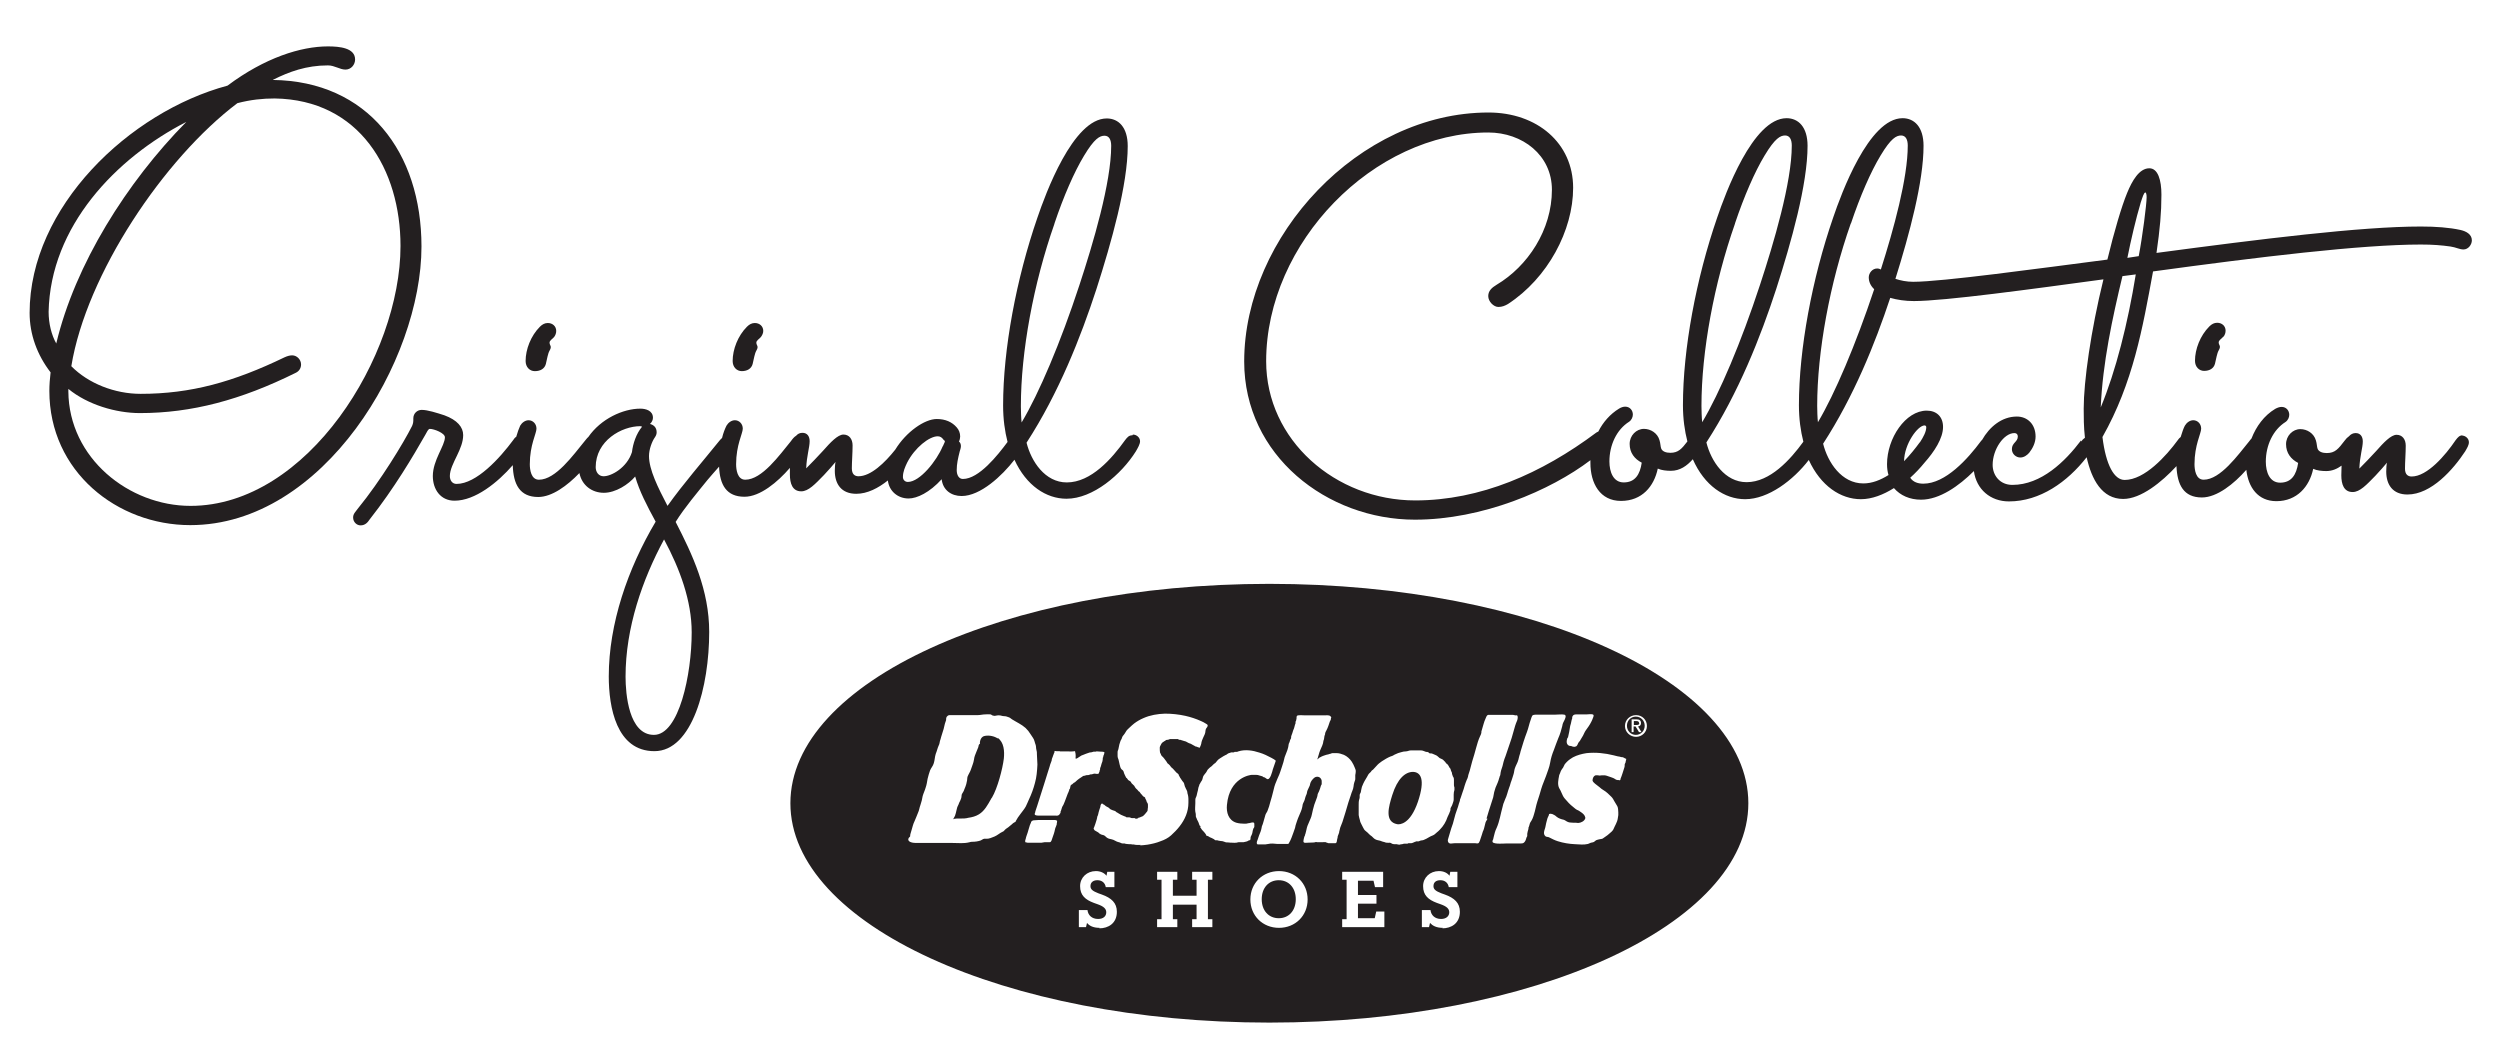 <?xml version="1.0" encoding="UTF-8"?>
<svg id="R2" xmlns="http://www.w3.org/2000/svg" viewBox="0 0 101.31 42.27">
  <defs>
    <style>
      .cls-1 {
        fill: #231f20;
      }
    </style>
  </defs>
  <g>
    <path class="cls-1" d="M21.68,15.04c.22,0,.39-.1,.44-.29,.05-.2,.08-.42,.15-.54,.03-.05,.05-.1,.05-.15s-.05-.1-.05-.17c0-.1,.12-.15,.19-.24,.05-.07,.08-.15,.08-.24,0-.19-.15-.32-.34-.32-.12,0-.22,.05-.32,.15-.37,.37-.58,.92-.58,1.39,0,.25,.17,.41,.37,.41Z"/>
    <path class="cls-1" d="M30.06,15.04c.22,0,.39-.1,.44-.29,.05-.2,.08-.42,.15-.54,.03-.05,.05-.1,.05-.15s-.05-.1-.05-.17c0-.1,.12-.15,.19-.24,.05-.07,.09-.15,.09-.24,0-.19-.15-.32-.34-.32-.12,0-.22,.05-.32,.15-.37,.37-.58,.92-.58,1.39,0,.25,.17,.41,.37,.41Z"/>
    <path class="cls-1" d="M90.11,13.64c.05-.07,.08-.15,.08-.24,0-.19-.15-.32-.34-.32-.12,0-.22,.05-.32,.15-.37,.37-.58,.92-.58,1.39,0,.25,.17,.41,.37,.41,.22,0,.39-.1,.44-.29,.05-.2,.08-.42,.15-.54,.03-.05,.05-.1,.05-.15s-.05-.1-.05-.17c0-.1,.12-.15,.19-.24Z"/>
    <path class="cls-1" d="M45.89,17.64c-.14,0-.2,.07-.3,.2-.53,.74-1.37,1.71-2.36,1.71-.88,0-1.44-.85-1.63-1.61,1.31-2.02,2.2-4.29,2.83-6.22,.61-1.9,1.27-4.24,1.27-5.8,0-.76-.37-1.12-.85-1.12-1.37,0-2.49,3.08-2.81,4.02-.86,2.49-1.39,5.34-1.39,7.61,0,.56,.07,1.05,.18,1.48-.4,.54-1.16,1.5-1.81,1.5-.15,0-.25-.14-.25-.36,0-.25,.05-.47,.12-.75,.02-.07,.05-.15,.05-.22s-.02-.14-.08-.19c.03-.05,.05-.14,.05-.2,0-.14-.05-.27-.14-.37-.19-.22-.46-.34-.81-.34-.49,0-1.24,.52-1.68,1.24-.42,.53-.99,1.08-1.49,1.08-.15,0-.27-.08-.27-.32,0-.25,.03-.63,.03-.93,0-.26-.14-.44-.37-.44s-.53,.32-.83,.66c-.22,.24-.46,.49-.68,.71,.02-.51,.14-.85,.14-1.1,0-.2-.1-.34-.29-.34-.11,0-.19,.04-.26,.12-.07,.04-.14,.12-.21,.22-.46,.56-1.17,1.56-1.85,1.56-.32,0-.37-.41-.37-.63,0-.78,.27-1.24,.27-1.44s-.15-.34-.32-.34c-.14,0-.27,.1-.34,.22-.06,.12-.13,.29-.18,.5-.03,.03-.06,.05-.09,.09-.71,.88-1.47,1.75-2.12,2.66-.39-.75-.75-1.47-.75-2.02,0-.27,.12-.59,.24-.76,.05-.07,.07-.14,.07-.2,0-.2-.12-.3-.27-.34,.08-.07,.12-.17,.12-.25,0-.29-.29-.37-.51-.37-.7,0-1.6,.41-2.11,1.15-.05,.04-.09,.1-.15,.17-.46,.56-1.17,1.56-1.85,1.56-.32,0-.37-.41-.37-.63,0-.78,.27-1.24,.27-1.44s-.15-.34-.32-.34c-.14,0-.27,.1-.34,.22-.05,.11-.11,.27-.16,.45-.05,.03-.09,.08-.12,.13-.54,.73-1.49,1.78-2.3,1.78-.17,0-.27-.14-.27-.32,0-.25,.15-.54,.29-.83,.14-.29,.25-.56,.25-.83,0-.32-.24-.61-.76-.8-.31-.1-.68-.22-.92-.22-.19,0-.34,.15-.34,.34,0,.14,0,.19-.05,.31-.34,.68-1.29,2.24-2.19,3.34-.1,.14-.2,.22-.2,.37,0,.19,.15,.32,.3,.32,.19,0,.29-.12,.37-.24,1-1.27,1.76-2.56,2.25-3.42,.07-.12,.12-.25,.19-.25,.17,0,.61,.17,.61,.34,0,.34-.49,.93-.49,1.57,0,.54,.31,1,.88,1,.84,0,1.75-.74,2.36-1.44,.02,.77,.28,1.29,1.03,1.29,.56,0,1.18-.46,1.67-.97,.1,.5,.51,.8,.99,.8s1-.34,1.27-.66c.17,.59,.47,1.17,.83,1.83-1.13,1.9-1.9,4.14-1.9,6.27,0,1.25,.31,3.03,1.85,3.03s2.22-2.63,2.22-4.83c0-1.7-.68-3.14-1.36-4.46,.36-.58,.88-1.19,1.29-1.7,.13-.15,.29-.34,.47-.54,.03,.74,.3,1.22,1.03,1.22,.63,0,1.34-.59,1.84-1.17,0,.09,0,.18,0,.27,0,.36,.1,.68,.46,.68,.29,0,.56-.29,.92-.66,.2-.22,.36-.39,.47-.53-.02,.07-.03,.25-.03,.36,0,.54,.27,.93,.87,.93,.45,0,.89-.23,1.28-.54,.05,.43,.4,.73,.84,.73,.34,0,.85-.24,1.34-.78,.05,.44,.39,.68,.81,.68,.76,0,1.64-.82,2.14-1.47,.48,1.05,1.29,1.58,2.11,1.58,1.07,0,2.22-.98,2.81-1.92,.08-.14,.17-.29,.17-.41,0-.15-.14-.27-.29-.27Zm-20.28,.68c-.2,.63-.83,.98-1.15,.98-.2,0-.32-.17-.32-.37,0-1.07,1.05-1.66,1.81-1.66,.03,0,.05,.02,.07,.02-.24,.29-.37,.69-.41,1.03Zm2.42,7.31c0,1.69-.51,4.15-1.53,4.15s-1.15-1.66-1.15-2.36c0-1.98,.68-3.93,1.56-5.56,.64,1.19,1.12,2.49,1.12,3.76Zm10.17-7.54c-.24,.58-.92,1.44-1.41,1.44-.12,0-.2-.09-.2-.2,0-.22,.09-.41,.17-.58,.31-.61,.9-1.07,1.24-1.07,.1,0,.17,.05,.22,.12,.03,.05,.07,.05,.07,.08,0,.05-.03,.07-.08,.2Zm4.53-9.03c.37-1.1,.8-2.09,1.2-2.75,.42-.7,.64-.81,.83-.81s.27,.17,.27,.41c0,1.49-.73,3.95-1.29,5.65-.76,2.32-1.64,4.39-2.34,5.56-.02-.15-.03-.51-.03-.66,0-2.2,.51-4.97,1.36-7.39Z"/>
    <path class="cls-1" d="M99.81,17.64c-.14,0-.2,.07-.3,.2-.41,.61-1.15,1.47-1.78,1.47-.15,0-.27-.08-.27-.32,0-.25,.03-.63,.03-.93,0-.26-.14-.44-.37-.44s-.53,.32-.83,.66c-.22,.24-.46,.49-.68,.71,.02-.51,.14-.85,.14-1.1,0-.2-.1-.34-.29-.34-.11,0-.2,.05-.27,.13-.06,.04-.12,.1-.17,.17-.26,.34-.39,.51-.73,.51-.17,0-.32-.05-.37-.17-.03-.07-.03-.22-.07-.34-.08-.29-.36-.46-.63-.46-.31,0-.58,.27-.58,.61,0,.36,.2,.61,.49,.76-.07,.48-.27,.8-.73,.8-.42,0-.58-.42-.58-.85,0-.66,.29-1.29,.8-1.61,.1-.07,.15-.19,.15-.29,0-.17-.12-.32-.31-.32-.08,0-.17,.03-.26,.08-.45,.27-.77,.71-.96,1.2-.03,.03-.06,.07-.09,.11-.46,.56-1.17,1.56-1.85,1.56-.32,0-.37-.41-.37-.63,0-.78,.27-1.24,.27-1.44s-.15-.34-.32-.34c-.14,0-.27,.1-.34,.22-.06,.11-.11,.27-.17,.46-.05,.04-.09,.08-.12,.13-.46,.63-1.34,1.61-2.15,1.61-.42,0-.76-.59-.9-1.74,1.24-2.19,1.63-4.42,2.05-6.71,4.24-.58,8.44-1.09,10.85-1.09,.49,0,.85,.03,1.2,.08,.22,.03,.37,.12,.53,.12,.2,0,.34-.2,.34-.37,0-.25-.24-.37-.46-.42-.46-.1-1-.14-1.61-.14-2.44,0-6.51,.51-10.71,1.07,.14-.97,.2-1.63,.2-2.36,0-.59-.14-1.07-.49-1.07-.41,0-.7,.51-.9,1-.22,.53-.53,1.58-.8,2.7-2.78,.36-6.7,.9-7.87,.9-.26,0-.51-.05-.72-.12,.57-1.82,1.14-3.94,1.14-5.39,0-.76-.37-1.12-.85-1.12-1.37,0-2.49,3.08-2.81,4.02-.86,2.49-1.39,5.34-1.39,7.61,0,.56,.07,1.05,.18,1.48-.53,.73-1.35,1.64-2.3,1.64-.88,0-1.44-.85-1.63-1.61,1.31-2.02,2.2-4.29,2.83-6.22,.61-1.9,1.27-4.24,1.27-5.8,0-.76-.37-1.12-.85-1.12-1.37,0-2.49,3.08-2.81,4.02-.86,2.49-1.39,5.34-1.39,7.61,0,.55,.07,1.04,.18,1.47-.23,.3-.37,.46-.69,.46-.17,0-.32-.05-.37-.17-.03-.07-.03-.22-.07-.34-.08-.29-.36-.46-.63-.46-.31,0-.58,.27-.58,.61,0,.36,.2,.61,.49,.76-.07,.48-.27,.8-.73,.8-.42,0-.58-.42-.58-.85,0-.66,.29-1.29,.8-1.61,.1-.07,.15-.19,.15-.29,0-.17-.12-.32-.31-.32-.08,0-.17,.03-.25,.08-.36,.22-.65,.55-.84,.93-.03,.01-.06,.03-.08,.04-2.22,1.66-4.7,2.75-7.34,2.75-3.22,0-6.04-2.44-6.04-5.64,0-4.81,4.36-9.27,9-9.27,1.39,0,2.58,.92,2.58,2.32,0,1.63-.98,3.1-2.24,3.85-.2,.12-.34,.25-.34,.46,0,.22,.22,.44,.41,.44,.15,0,.27-.05,.39-.12,1.61-1.05,2.64-2.98,2.64-4.71,0-1.81-1.46-3.05-3.43-3.05-5.25,0-9.9,5.03-9.9,10.09,0,3.81,3.36,6.41,6.92,6.41,2.73,0,5.49-1.18,7.11-2.41,0,.04,0,.07,0,.11,0,.83,.39,1.54,1.24,1.54s1.34-.59,1.49-1.31c.15,.07,.36,.09,.53,.09,.37,0,.65-.2,.89-.47,.47,1.07,1.29,1.62,2.12,1.62,.94,0,1.95-.77,2.58-1.59,.48,1.05,1.29,1.59,2.11,1.59,.45,0,.91-.18,1.34-.45,.26,.3,.64,.47,1.1,.47,.75,0,1.54-.56,2.14-1.16,.1,.74,.67,1.23,1.42,1.23,1.26,0,2.37-.79,3.15-1.79,.2,.9,.62,1.69,1.48,1.69,.72,0,1.56-.68,2.16-1.33,.03,.76,.29,1.27,1.03,1.27,.61,0,1.3-.55,1.8-1.12,.08,.71,.47,1.27,1.22,1.27,.83,0,1.34-.59,1.49-1.31,.15,.07,.36,.09,.53,.09,.24,0,.44-.09,.62-.22,0,.13-.01,.26-.01,.39,0,.36,.1,.68,.46,.68,.29,0,.56-.29,.92-.66,.2-.22,.36-.39,.47-.53-.02,.07-.03,.25-.03,.36,0,.54,.27,.93,.86,.93,.97,0,1.86-1.02,2.34-1.75,.08-.14,.15-.25,.15-.37,0-.15-.14-.27-.29-.27Zm-29.5-8.59c.37-1.1,.8-2.09,1.2-2.75,.42-.7,.64-.81,.83-.81s.27,.17,.27,.41c0,1.49-.73,3.95-1.29,5.65-.76,2.32-1.64,4.39-2.34,5.56-.02-.15-.03-.51-.03-.66,0-2.2,.51-4.97,1.36-7.39Zm16.43-.81c.09-.27,.14-.44,.2-.44,.03,0,.05,.09,.05,.19,0,.29-.17,1.61-.32,2.39l-.46,.07c.14-.71,.36-1.64,.53-2.2Zm-11.73,.81c.37-1.1,.8-2.09,1.2-2.75,.42-.7,.64-.81,.83-.81s.27,.17,.27,.41c0,1.32-.57,3.39-1.09,5.02-.04-.02-.09-.04-.15-.04-.2,0-.34,.19-.34,.36s.07,.34,.22,.48c0,0,0,0,0,0-.75,2.25-1.6,4.25-2.28,5.39-.02-.15-.03-.51-.03-.66,0-2.2,.51-4.97,1.36-7.39Zm2.79,8.87c-.18,.25-.4,.52-.64,.77,.01-.71,.56-1.45,.83-1.45,.03,0,.07,.02,.07,.07,0,.18-.11,.39-.26,.62Zm6.53-.07c-.64,.85-1.61,1.8-2.78,1.8-.51,0-.8-.39-.8-.81,0-.64,.46-1.29,.88-1.29,.09,0,.14,.05,.14,.14,0,.22-.24,.25-.24,.51,0,.2,.17,.34,.34,.34,.15,0,.27-.09,.36-.19,.15-.19,.26-.42,.26-.66,0-.49-.32-.81-.76-.81-.61,0-1.11,.42-1.41,.95-.01,.01-.03,.02-.04,.04-.54,.73-1.44,1.73-2.34,1.73-.21,0-.41-.06-.53-.24,.21-.19,.4-.39,.57-.6,.41-.46,.76-1,.76-1.46,0-.41-.26-.66-.66-.66-.86,0-1.61,1.12-1.61,2.17,0,.16,.02,.31,.06,.44-.32,.2-.66,.34-1.02,.34-.88,0-1.44-.85-1.63-1.61,1.24-1.91,2.1-4.04,2.72-5.91,.28,.08,.6,.13,.96,.13,1.24,0,4.81-.49,7.68-.88-.51,2.07-.8,4.14-.8,5.24,0,.32,0,.74,.05,1.18-.06,.04-.11,.09-.15,.15Zm.8-1.34c.08-1.81,.47-3.61,.88-5.32l.54-.07c-.32,1.98-.81,3.92-1.42,5.39Z"/>
    <path class="cls-1" d="M11.07,3.23c.64-.32,1.34-.58,2.22-.58,.27,0,.48,.17,.71,.17s.39-.2,.39-.41c0-.47-.63-.53-1.1-.53-1.1,0-2.56,.46-4.07,1.59C5.24,4.54,1.2,8.39,1.2,12.68c0,.88,.31,1.71,.85,2.41-.03,.25-.05,.51-.05,.75,0,3.27,2.75,5.44,5.71,5.44,5.41,0,9.37-6.68,9.37-11.29,0-3.83-2.19-6.7-6.02-6.75ZM1.97,12.64c.07-3.47,2.73-6.24,5.58-7.7-2.41,2.44-4.51,5.78-5.27,8.98-.19-.34-.31-.8-.31-1.29Zm5.75,7.86c-2.49,0-4.93-1.93-4.95-4.64v-.1c.78,.64,1.93,.98,2.9,.98,2.09,0,4.09-.53,6.31-1.63,.15-.07,.22-.2,.22-.34,0-.2-.17-.37-.36-.37-.1,0-.2,.03-.31,.08-2.07,1-3.8,1.48-5.83,1.48-1.05,0-2.12-.42-2.81-1.12,.61-3.73,3.75-8.41,6.73-10.66,.54-.14,1.02-.19,1.51-.19,3.44,.05,5.1,2.88,5.1,5.98,0,4.44-3.76,10.53-8.51,10.53Z"/>
  </g>
  <g>
    <path class="cls-1" d="M66.42,29.3c0-.05-.03-.08-.11-.08h-.1v.16h.09c.09,0,.13-.01,.13-.08Z"/>
    <path class="cls-1" d="M57.26,31.28c-.31,0-.63,.27-.84,.94-.15,.48-.32,1.08,.2,1.18,.11,.02,.53,0,.84-.91,.31-.92,.11-1.2-.2-1.21Z"/>
    <path class="cls-1" d="M40.44,29.93c-.15-.1-.35-.14-.52-.11-.16,.02-.22,.19-.21,.33-.06,0-.05,.1-.07,.14-.02,.06-.05,.11-.07,.17-.04,.1-.09,.21-.1,.32-.02,.14-.08,.26-.12,.39-.03,.1-.1,.2-.14,.3-.02,.06-.01,.14-.03,.2-.01,.07-.03,.13-.05,.19-.02,.05-.04,.1-.06,.15-.02,.07-.06,.11-.09,.17-.02,.05-.01,.12-.03,.17-.02,.07-.05,.12-.08,.18-.01,.05-.04,.09-.06,.14-.03,.06-.03,.11-.05,.17-.02,.07-.03,.15-.06,.22-.02,.05-.06,.1-.08,.15,.02-.05,.26-.04,.31-.04,.1,0,.21,0,.31-.03,.15-.02,.3-.06,.43-.14,.23-.14,.36-.39,.49-.62,.01-.02,.02-.04,.04-.06,.22-.37,.43-1.16,.48-1.58,.03-.29,.01-.66-.25-.84Z"/>
    <path class="cls-1" d="M51.44,23.66c-10.72,0-19.41,3.98-19.41,8.89s8.69,8.89,19.41,8.89,19.41-3.98,19.41-8.89-8.69-8.89-19.41-8.89Zm12.1,6.23c.02-.08,.03-.15,.05-.23,.02-.08,.02-.16,.04-.24,.02-.07,.04-.13,.05-.2,0-.03,.02-.07,.03-.1,0-.03,0-.08,.02-.1,0-.01,.02-.02,.03-.04,.01,0,.03-.02,.04-.02,.03-.01,.08-.01,.11-.01,.04,0,.08,0,.12,0h.27c.07,0,.17-.02,.24,0,.07,.02,.03,.1,.01,.15-.02,.05-.04,.11-.07,.16-.06,.12-.14,.23-.22,.34-.05,.07-.07,.14-.11,.21-.03,.05-.06,.1-.09,.15-.01,.02-.03,.05-.04,.07-.01,.02-.04,.03-.05,.06-.03,.04-.04,.11-.09,.15-.03,.02-.08,.03-.12,.02-.04,0-.07-.03-.11-.03-.07,0-.12-.03-.15-.1-.03-.07,0-.17,.02-.23Zm-22.36,3.35c-.02,.05-.01,.06-.08,.09-.04,.02-.06,.04-.09,.07-.04,.03-.07,.06-.11,.09-.05,.05-.12,.08-.17,.13-.04,.04-.05,.07-.11,.09-.11,.05-.2,.14-.32,.19-.1,.04-.23,.1-.34,.09-.04,0-.04,0-.08,0-.02,0-.05,.02-.07,.03-.05,.03-.08,.05-.14,.06-.06,.01-.12,.03-.19,.03-.07,0-.13,0-.19,.02-.23,.06-.44,.03-.68,.03h-1.5c-.12,0-.38-.04-.28-.21,.01-.02,.04-.03,.05-.05,.01-.03,0-.06,.01-.09,.01-.06,.04-.11,.05-.17,.04-.13,.06-.24,.12-.36,.05-.11,.09-.22,.14-.34,.05-.1,.06-.22,.1-.32,.04-.11,.07-.24,.09-.36,.03-.11,.09-.23,.12-.34,.04-.11,.06-.24,.08-.36,.03-.11,.06-.24,.1-.34,.04-.1,.12-.18,.15-.29,.04-.12,.04-.26,.08-.38,.05-.12,.07-.23,.12-.34,.03-.05,.04-.13,.05-.18,.02-.06,.04-.12,.05-.17,.03-.11,.07-.21,.1-.32,.02-.07,.03-.14,.05-.21,.01-.05,.04-.1,.05-.15,0-.07,0-.12,.06-.17,.04-.04,.11-.03,.17-.03,.24,0,.48,0,.72,0,.11,0,.22,0,.33,0,.1,0,.21-.03,.31-.03,.06,0,.15-.01,.21,0,.02,0,.05,.03,.07,.04,.03,0,.05,.02,.08,.02,.07,0,.13-.03,.21-.02,.06,0,.11,.03,.17,.03,.07,0,.12,.01,.19,.04,.07,.02,.09,.05,.15,.09,.19,.12,.38,.2,.55,.35,.04,.04,.07,.08,.11,.12,.03,.04,.06,.09,.09,.13,.03,.05,.07,.1,.1,.15,.06,.08,.07,.19,.11,.29,.02,.06,.01,.14,.03,.2,.02,.06,.02,.11,.02,.18,0,.14,.02,.27,.02,.41,0,.13-.02,.26-.03,.39-.01,.11-.04,.25-.07,.36-.06,.23-.14,.45-.24,.66-.05,.1-.08,.2-.13,.29-.06,.11-.14,.2-.22,.31-.07,.09-.14,.19-.19,.29Zm1.65,.14s-.02,.08-.04,.12c-.02,.04-.03,.07-.04,.12-.02,.11-.06,.22-.1,.33-.02,.05-.04,.18-.11,.18h-.11s-.03,0-.05,0c-.02,0-.04,0-.05,0-.04,0-.08,.02-.12,.02-.07,0-.13,0-.2,0-.05,0-.09,0-.14,0-.04,0-.08,0-.12,0-.04,0-.08,0-.12,0,0,0,0-.01-.02-.01,0,0-.02,0-.03,0-.01,0-.02,0-.03-.02,0,0,0,0,0,0-.02-.04,.01-.1,.02-.14,0-.03,.02-.07,.03-.11,.03-.08,.06-.17,.08-.25,.03-.08,.04-.16,.08-.24,0-.02,.02-.03,.02-.04,0-.02,0-.04,.02-.05,.03-.04,.08-.05,.13-.05,.05,0,.1-.01,.15-.01h.59s.05,0,.08,0c.04,0,.06,.02,.09,.03,0,.05-.01,.09-.02,.13Zm.7-1.67s-.07,.06-.1,.09c-.05-.03-.06,.13-.07,.15,0,.02-.03,.03-.03,.05,0,.01,0,.02-.01,.04-.01,.04-.03,.08-.05,.12-.02,.05-.04,.11-.06,.16-.02,.05-.04,.11-.06,.16-.02,.04-.03,.08-.05,.12-.01,.03-.03,.05-.04,.07-.03,.05-.04,.12-.06,.17,0,.01-.01,.03-.02,.04,0,.02,0,.02,0,.04,0,.02-.02,.05-.04,.07,0,.01-.01,.02-.02,.03-.05,.05-.12,.03-.19,.03h-.64s-.16,.01-.16-.06c0-.02,.01-.05,.02-.07,0-.02,.01-.05,.02-.08,.02-.06,.04-.12,.06-.18,.09-.29,.19-.59,.28-.88,.05-.16,.1-.32,.15-.48,.02-.07,.05-.15,.07-.22,.02-.07,.04-.15,.07-.21,.01-.02,.01-.04,.02-.06,0-.05,.02-.09,.04-.14,.01-.04,.03-.08,.04-.11,0-.02,.02-.05,.03-.07,0-.02,0-.05,.01-.06,.01,0,.05,.01,.07,.01,.02,0,.05,0,.07,0,.01,0,.03,0,.04,0,.02,0,.02,0,.04,.01,.02,0,.05,0,.07,0s.05,0,.07,0h.07s.09,0,.14,0c.04,0,.1,.01,.15,0,.02,0,.05,0,.07-.01,.04,0,.04,0,.04,.03,.01,.04,.02,.08,.02,.13,0,.02,0,.05,0,.07,0,.02-.01,.05,0,.07,.01,.03,.14-.06,.15-.07,.05-.04,.11-.07,.18-.09,.04-.01,.08-.04,.13-.05,.05-.01,.09-.04,.14-.04,.05,0,.08-.02,.13-.03,.03,0,.06,0,.08,0,.02,0,.04-.02,.07-.01,.05,0,.09,.01,.14,.01,.05,0,.1,0,.14,.02,0,0,0,0,0,.01,0,0,0,0,.01,0-.01,.02-.01,.05-.02,.08-.01,.03-.02,.05-.03,.07,0,.02,0,.03,0,.04,0,0-.02,.02-.02,.03,0,.04,0,.08-.01,.11,0,.04-.03,.09-.04,.13-.01,.04-.02,.08-.03,.11-.01,.03-.03,.06-.03,.09,0,.01,0,.03,0,.04,0,.01-.01,.02-.02,.04,0,.02,0,.05-.02,.07,0,.02-.02,.04-.03,.06-.02,0-.06,0-.08,0-.02,0-.04-.01-.07-.01-.05,0-.09,.03-.14,.03-.03,0-.05,0-.08,.02-.03,.01-.04,.01-.07,.01-.02,0-.05,0-.07,.01-.02,0-.04,.02-.07,.02-.03,0-.04,0-.07,.03-.02,.01-.04,.03-.06,.04-.05,.03-.09,.06-.14,.1-.04,.03-.07,.07-.11,.1Zm1.03,5.89c-.27,0-.42-.09-.51-.2l-.04,.17h-.29v-.69h.35c.02,.2,.17,.36,.43,.36,.21,0,.33-.11,.33-.27,0-.14-.1-.24-.36-.33l-.14-.05c-.35-.13-.56-.31-.56-.68,0-.35,.28-.61,.64-.61,.18,0,.34,.07,.43,.19l.03-.16h.29v.62h-.35c-.03-.18-.16-.28-.34-.28-.16,0-.28,.08-.28,.24,0,.13,.09,.2,.32,.29l.14,.05c.39,.14,.61,.34,.61,.7,0,.47-.35,.67-.71,.67Zm1.68-3.36c-.06,0-.11,0-.17,0-.05,0-.09-.01-.13-.02-.02,0-.04,0-.06,0-.01,0-.03-.01-.05-.01-.06,0-.12,0-.18-.01-.03,0-.05-.01-.08-.02-.02,0-.05,0-.08,0-.05,0-.09-.04-.15-.05-.05-.01-.1-.03-.15-.06-.05-.03-.1-.05-.15-.06-.05-.01-.11-.02-.16-.05-.04-.02-.07-.06-.11-.09-.05-.04-.11-.03-.16-.06-.01,0-.02-.01-.03-.02,0,0-.01,0-.02,0,0,0,0-.01-.01-.02-.02-.01-.03-.03-.05-.04-.04-.03-.1-.05-.14-.08-.01-.01-.03-.04-.04-.06,0-.03,0-.04,.02-.07,.02-.05,.03-.09,.05-.14,.02-.05,.03-.11,.05-.16,0-.03,.02-.05,.02-.08,0-.02,0-.05,.02-.07,.02-.05,.03-.1,.04-.15,.02-.07,.04-.14,.07-.22,0-.03,.01-.07,.02-.09,0-.01,.02-.02,.02-.04,.02,0,.04,0,.05-.01,0,.02,.02,.03,.04,.04,.03,.01,.04,.02,.06,.04,.04,.04,.08,.05,.13,.08,.04,.02,.06,.06,.1,.08,.02,.01,.05,.02,.07,.03,.03,.01,.06,.02,.09,.03,.02,0,.05,.03,.07,.05,.03,.02,.05,.02,.07,.04,.04,.02,.08,.05,.12,.07,.05,.02,.09,.04,.14,.06,.03,0,.06,.03,.08,.04,.03,0,.05,0,.08,0,.02,0,.05,0,.07,.01,.02,0,.03,.02,.05,.02,.04,.01,.08,0,.12,0,.02,0,.04,.03,.07,.03,.03,0,.05-.02,.08-.02,0-.03,.03-.02,.05-.03,.02,0,.04-.01,.05-.02,.04-.02,.08-.02,.11-.05,.06-.05,.11-.12,.16-.18,.02-.03,.02-.05,.02-.09,0-.03,.01-.05,.01-.07,0-.03,0-.06,0-.09,0-.03,0-.06-.02-.09,0-.01-.02-.02-.03-.04,0-.01,0-.02-.01-.04,0-.02-.02-.05-.03-.07,0-.01-.02-.02-.02-.04,0-.01,0-.03-.02-.04-.01-.02-.05-.02-.06-.04-.02-.01-.04-.04-.05-.06-.02-.02-.04-.03-.05-.05-.02-.02-.03-.05-.05-.07-.03-.02-.04-.02-.06-.05-.03-.05-.08-.07-.11-.12-.02-.02-.03-.05-.04-.07-.02-.02-.04-.04-.06-.06-.02-.02-.05-.04-.06-.06-.01-.02-.02-.05-.05-.07-.03-.02-.05-.03-.08-.05-.02-.02-.03-.05-.05-.07,0-.01-.03-.02-.04-.03,0-.01,0-.02-.01-.03-.01-.02-.02-.04-.03-.06-.03-.05-.04-.1-.06-.16-.02-.06-.09-.07-.11-.13-.03-.05-.03-.11-.05-.16-.01-.06-.03-.12-.04-.18-.02-.05-.04-.1-.04-.16,0-.06,0-.1,0-.16,0-.05,.04-.1,.04-.15,.02-.11,.04-.2,.08-.3,.02-.04,.05-.08,.06-.13,.01-.04,.04-.08,.07-.11,.03-.04,.06-.08,.08-.12,.04-.08,.11-.13,.17-.19,.05-.05,.11-.1,.17-.15,.12-.09,.24-.16,.38-.22,.27-.12,.57-.17,.87-.18,.28,0,.56,.03,.83,.09,.22,.05,.43,.12,.63,.21,.07,.03,.13,.06,.19,.1,.03,.02,.09,.04,.08,.09,0,.04-.04,.08-.06,.11-.02,.04-.03,.07-.03,.11,0,.08-.05,.18-.09,.26-.02,.04-.03,.08-.05,.12-.02,.04-.02,.09-.03,.13-.01,.04-.02,.07-.04,.11,0,.02-.05,.09-.06,.04,0,0,0,0-.01,0,0,0,0,0,0-.01-.03,0-.04,0-.07-.02-.02-.01-.04,0-.07-.02-.02-.01-.04-.03-.07-.04-.02-.01-.04-.02-.07-.04-.04-.03-.09-.03-.14-.06-.05-.03-.1-.06-.16-.07-.05-.02-.11-.03-.16-.05-.01,0-.04,0-.05,0-.01,0-.02-.02-.04-.03-.01,0-.03,0-.04,0-.01,0-.02,0-.04,0-.05,0-.12,0-.17,0-.02,0-.05,0-.07,0-.02,0-.05,.02-.07,.02,0,0,0,0,0,.01-.03,0-.07,0-.1,.01-.01,0-.02,.03-.04,.04-.01,0-.03,0-.04,.02-.05,.02-.1,.07-.12,.12-.02,.04-.06,.1-.05,.15,0,.05,0,.12,.01,.17,0,.02,.02,.04,.03,.06,0,.02,.02,.05,.03,.07,.01,.02,.04,.04,.06,.06,.02,.02,.03,.04,.05,.06,.03,.04,.06,.08,.09,.12,.01,.02,.02,.04,.03,.05,.01,.03,.03,.03,.05,.05,.04,.03,.07,.07,.09,.1,.03,.05,.08,.07,.11,.11,.03,.03,.06,.07,.09,.1,.03,.03,.05,.06,.09,.08,.03,.02,.03,.03,.04,.06,0,.02,.03,.04,.03,.07,0,0,0,0,.01,0,0,.04,.05,.06,.05,.1,.02,0,.03,.03,.04,.05,.01,.02,.03,.03,.04,.05,.04,.04,.05,.08,.06,.13,.01,.04,.02,.08,.05,.13,0,.02,.02,.04,.03,.06,.01,.02,.02,.05,.03,.07,.01,.05,.01,.1,.03,.14,.01,.05,.02,.11,.02,.16,0,.06,0,.11,0,.16,0,.36-.14,.68-.36,.96-.1,.13-.22,.25-.34,.36-.12,.11-.28,.19-.43,.24-.17,.07-.35,.11-.53,.14-.11,.02-.21,.02-.32,.03Zm2.89,1.41h-.18v1.6h.18v.32h-.82v-.32h.18v-.59h-.96v.59h.18v.32h-.82v-.32h.18v-1.6h-.18v-.32h.82v.32h-.18v.65h.96v-.65h-.18v-.32h.82v.32Zm1.5-1.62s-.03,.04-.06,.05c-.03,.02-.06,.02-.09,.03-.03,.01-.05,.01-.09,.02-.01,0-.03,0-.05,0-.02,0-.02,0-.04,0-.03,0-.07,0-.11,0-.03,0-.06,.02-.09,.02-.05,.01-.11,0-.15,0-.06,0-.11,0-.17-.01-.06,0-.11,0-.17-.03-.05-.02-.1-.03-.15-.03-.05,0-.09-.02-.14-.03-.02,0-.05,0-.07,0-.03-.01-.04-.04-.07-.05-.05-.03-.1-.05-.15-.07-.05-.03-.08-.06-.14-.06,0-.03-.04-.08-.06-.11-.03-.03-.05-.06-.07-.08-.03-.03-.05-.05-.07-.08-.01-.02-.02-.03-.03-.05,0,0-.02-.01-.02-.02,0-.02,.01-.02,.01-.04,0-.02-.02-.02-.04-.04-.01-.02-.01-.04-.02-.06-.01-.04-.03-.08-.05-.12-.02-.04-.04-.07-.05-.11-.01-.03-.03-.05-.03-.08,0-.02,0-.04,0-.06,0-.04-.01-.08-.02-.12-.02-.12,0-.23,0-.35,0-.05,0-.09,0-.14,0-.04,.01-.07,.03-.11,.03-.05,.03-.12,.05-.18,.02-.06,.03-.12,.04-.18,0-.03,.02-.06,.03-.09,.01-.03,.01-.06,.03-.08,.02-.05,.06-.1,.09-.15,.03-.06,.03-.13,.06-.18,.03-.05,.07-.09,.1-.13,.04-.05,.05-.11,.1-.15,.04-.04,.08-.08,.13-.11,.03-.03,.05-.05,.08-.08,.02-.02,.04-.03,.07-.05,.04-.04,.07-.09,.11-.13,.04-.04,.09-.06,.13-.09,.05-.04,.12-.07,.17-.1,.03-.01,.05-.02,.07-.04,.03-.02,.04-.03,.07-.04,.03,0,.06-.02,.09-.03,.03,0,.07,0,.1,0,.02,0,.03-.01,.04-.02,.02,0,.04,0,.05,0,.03,0,.07,0,.1-.02,.28-.09,.59-.04,.86,.05,.17,.05,.33,.13,.48,.21,.01,0,.18,.1,.18,.12-.04,.12-.08,.23-.12,.35-.02,.07-.11,.48-.25,.38-.04-.03-.09-.07-.14-.07,0-.03-.11-.05-.14-.06-.05-.02-.1-.03-.15-.03-.06,0-.11,0-.17,0-.05,0-.91,.1-1.01,1.22-.03,.3,.06,.62,.38,.72,.11,.03,.22,.04,.33,.04,.05,0,.1,0,.16-.02,.06,0,.14-.04,.19-.03,.04,0,.05,.03,.05,.07,0,.03,0,.07,0,.1,0,.03-.03,.06-.04,.08-.02,.05-.03,.11-.04,.17-.01,.06-.05,.12-.07,.17,0,.03,0,.06-.01,.09,0,.01,0,.03-.02,.04,0,0,0,0,0,0-.01,0-.02,0-.04,0Zm1.2,3.57c-.66,0-1.16-.49-1.16-1.15s.5-1.15,1.16-1.15,1.16,.49,1.16,1.15-.5,1.15-1.16,1.15Zm2.45-3.9c-.02,.07-.05,.13-.07,.19,0,.04-.01,.08-.02,.11-.02,.05,0,.15-.07,.17-.02,0-.05,0-.07,0-.03,0-.05,0-.08,0-.05,0-.08,0-.13,0-.02,0-.04-.01-.06-.02-.02,0-.04-.01-.05-.02-.04-.01-.11,0-.16,0-.05,0-.11,0-.16,0-.03,0-.05,0-.08-.01-.02,0-.05,.02-.08,.02-.09,0-.17,.01-.26,.01-.07,0-.18,.03-.17-.07,0-.05,.02-.1,.03-.15,0-.02,.02-.05,.03-.07,0-.02,.01-.05,.02-.07,.01-.05,.03-.1,.04-.16,.02-.11,.06-.22,.11-.32,.04-.1,.09-.19,.11-.3,.03-.14,.06-.27,.1-.4,.02-.06,.05-.13,.07-.19,.02-.06,.05-.12,.06-.19,0-.06,.04-.11,.06-.16,.03-.06,.05-.14,.07-.2,0-.03,.03-.06,.04-.09,0-.03,0-.07,0-.1,0-.03,0-.07-.02-.1-.05-.11-.18-.13-.27-.07-.08,.06-.16,.16-.18,.26,0,.03-.01,.06-.03,.1-.02,.05-.05,.1-.07,.15-.03,.06-.02,.12-.05,.18-.01,.03-.03,.06-.04,.1-.01,.03-.02,.07-.03,.11-.02,.07-.06,.12-.08,.19-.01,.07-.02,.13-.04,.19-.02,.06-.04,.12-.07,.18-.03,.06-.05,.13-.08,.19-.03,.06-.04,.13-.07,.2-.02,.06-.04,.12-.05,.19-.02,.07-.05,.13-.07,.2-.05,.13-.09,.27-.17,.4-.01,.02-.02,.05-.05,.05-.02,0-.05,0-.08,0-.12,0-.24,0-.35,0-.12-.01-.24-.03-.36,0-.08,.02-.15,.02-.23,.02-.04,0-.08,0-.11,0-.03,0-.05,0-.08,0-.03,0-.04-.02-.05-.04,0-.02,0-.03,0-.05,0-.03,.02-.06,.03-.09,.02-.06,.04-.12,.06-.18,.05-.11,.09-.22,.11-.34,0-.04,.03-.08,.04-.12,.02-.05,.03-.11,.05-.17,.02-.07,.04-.14,.06-.21,.02-.06,.06-.1,.08-.15,.05-.12,.09-.26,.12-.38,.04-.13,.08-.27,.11-.4,.03-.14,.07-.29,.13-.42,.03-.07,.05-.13,.08-.19,.03-.07,.06-.13,.08-.2,.02-.07,.05-.14,.07-.21,.02-.07,.04-.13,.06-.19,.02-.06,.03-.14,.05-.2,.02-.06,.05-.12,.07-.18,.03-.07,.05-.13,.07-.21,.02-.07,.01-.14,.05-.2,.02-.04,.02-.07,.03-.1,.01-.03,.04-.06,.04-.09,0-.04,0-.07,.02-.11,.01-.03,.02-.05,.03-.08,.02-.07,.04-.14,.07-.2,.01-.03,.02-.07,.03-.11,0-.03,.03-.07,.03-.09,0-.02,0-.04,0-.06,0-.01,.01-.02,.02-.04,0-.03,.02-.06,.02-.09,0-.03,0-.07,.01-.1,.02-.06,.28-.03,.34-.03h.77c.07,0,.19-.02,.25,.03,.01,0,.02,.04,.04,.04-.01,.03-.02,.05-.02,.09,0,.03-.03,.06-.04,.09-.04,.12-.08,.25-.14,.36-.02,.04-.04,.07-.05,.11,0,.03,0,.06-.02,.09-.01,.04-.02,.07-.02,.11,0,.04-.02,.08-.03,.11-.01,.14-.08,.26-.13,.38-.03,.06-.04,.12-.06,.18-.01,.03-.02,.07-.03,.1,0,.03-.03,.06-.02,.09,.02,0,.03-.02,.03-.03,.02,0,.02-.02,.03-.03,.01-.01,.03,0,.04-.02,.02,0,.04-.02,.06-.03,.05-.02,.09-.04,.13-.05,.05-.02,.1-.03,.15-.04,.02,0,.04-.02,.06-.02,.04,0,.07-.03,.11-.03,.05,0,.11,0,.16,0,.1,0,.2,.03,.3,.07,.13,.06,.24,.16,.32,.28,.05,.08,.09,.16,.12,.24,.02,.05,.04,.09,.04,.14,0,.05-.01,.11-.02,.16,0,.05,0,.11,0,.16,0,.05-.03,.09-.04,.14-.01,.05-.03,.1-.03,.16-.01,.12-.08,.23-.11,.35-.03,.1-.07,.2-.1,.3-.08,.26-.15,.53-.24,.79-.03,.08-.06,.16-.09,.23-.02,.07-.03,.14-.05,.2Zm1.82,3.87h-1.71v-.32h.18v-1.6h-.18v-.32h1.66v.62h-.33l-.06-.26h-.63v.58h.75v.35h-.75v.59h.68l.06-.27h.33v.62Zm1.32-3.48c-.06,.02-.11,.03-.16,.06-.04,.02-.06,.02-.1,.02-.02,0-.04,0-.05,0,0,0-.03,0-.03,0-.02,0-.03,.01-.04,.02-.01,0-.03,0-.04,0-.03,0-.06,0-.09,0-.02,0-.03,0-.05,.01-.02,0-.02,.01-.04,.01-.04,0-.07,.01-.11,.02-.04,0-.07-.01-.11-.02-.03,0-.07,0-.1,0-.03,0-.07-.01-.09-.02-.03-.02-.06-.04-.09-.04-.04,0-.07,.01-.11,0-.03,0-.06,0-.09-.02-.07-.02-.13-.03-.19-.06-.07-.02-.13-.02-.2-.06-.06-.03-.09-.08-.14-.12-.03-.02-.07-.05-.1-.08-.03-.02-.04-.05-.07-.07-.05-.05-.1-.07-.14-.13-.03-.06-.07-.12-.1-.19-.03-.06-.06-.11-.07-.18-.02-.07-.04-.14-.05-.21,0-.04,0-.08,0-.11,0-.03,0-.06,0-.09,0-.07,0-.15,0-.22,0-.07,0-.14,.02-.21,.01-.03,.02-.06,.02-.09s0-.07,0-.1c.01-.03,.02-.06,.04-.09,.01-.04,.02-.07,.02-.1,.02-.06,.02-.13,.05-.18,.05-.13,.12-.25,.19-.36,.03-.06,.06-.12,.11-.16,.03-.02,.05-.05,.07-.08,.02-.03,.06-.04,.08-.07,.04-.04,.08-.09,.12-.13,.04-.04,.06-.07,.1-.1,.04-.03,.08-.06,.12-.09,.11-.07,.22-.14,.34-.19,.04-.02,.08-.02,.11-.04,.03-.02,.06-.04,.09-.05,.08-.04,.16-.07,.25-.09,.06-.02,.12-.03,.18-.03,.07,0,.13-.04,.2-.04,.04,0,.08,0,.13,0,.04,0,.07,0,.11,0,.03,0,.06,0,.09,0,.03,0,.06,0,.09,0,.07,0,.13,.04,.2,.06,.04,0,.07,0,.1,.02,.02,.02,.02,.03,.05,.04,.02,0,.04,0,.06,0,.06,.01,.12,.05,.18,.07,.06,.02,.11,.08,.16,.12,.05,.03,.11,.04,.15,.08,.02,.02,.04,.05,.07,.07,.02,.02,.03,.05,.05,.07,.02,.01,.04,.02,.06,.05,.02,.02,.04,.06,.05,.08,.01,.03,.03,.05,.05,.07,.02,.03,.02,.06,.03,.09,.01,.03,.03,.06,.04,.09,0,.03,0,.06,.02,.09,0,.03,.02,.06,.04,.09,.02,.04,.02,.08,.02,.13,0,.03,0,.07,0,.1,0,.02,0,.02,0,.04,0,.02,0,.03,0,.05,0,.03,.01,.06,.02,.09,0,.04,0,.06,0,.1-.02,.06-.03,.13-.03,.19,0,.04,0,.07,0,.1,0,.04,0,.07,0,.1,0,.06-.03,.13-.05,.19-.01,.03-.02,.06-.04,.09-.01,.03-.04,.06-.04,.09,0,.03,0,.06-.01,.09-.01,.03-.03,.06-.04,.1-.02,.05-.05,.1-.07,.15-.06,.19-.17,.37-.31,.51-.02,.02-.04,.04-.06,.06-.02,.02-.04,.03-.06,.05-.07,.06-.1,.1-.18,.13-.09,.03-.17,.09-.25,.13-.04,.02-.08,.04-.11,.05-.05,.02-.09,.01-.14,.03-.03,.02-.06,.02-.09,.03Zm1.05,3.51c-.27,0-.42-.09-.52-.2l-.04,.17h-.29v-.69h.35c.02,.2,.17,.36,.43,.36,.2,0,.33-.11,.33-.27,0-.14-.1-.24-.36-.33l-.14-.05c-.35-.13-.56-.31-.56-.68,0-.35,.28-.61,.64-.61,.19,0,.34,.07,.43,.19l.03-.16h.29v.62h-.35c-.03-.18-.16-.28-.34-.28-.17,0-.28,.08-.28,.24,0,.13,.09,.2,.32,.29l.14,.05c.39,.14,.61,.34,.61,.7,0,.47-.35,.67-.71,.67Zm1.81-4.42c-.02,.05-.06,.09-.08,.15-.02,.08-.04,.16-.06,.24-.01,.04-.03,.09-.05,.13-.02,.04-.02,.09-.04,.13-.03,.08-.05,.16-.08,.24-.01,.03-.04,.09-.06,.1-.04,.02-.09,0-.13,0-.05,0-.1,0-.15,0h-.68c-.09,0-.21,.05-.26-.04,0,0,0-.02-.01-.02-.02-.05,0-.12,.02-.17,.04-.12,.07-.25,.11-.37,.05-.13,.09-.26,.12-.39,.03-.13,.07-.25,.11-.36,.03-.08,.06-.17,.08-.25,.01-.04,.03-.08,.04-.12,0-.04,.01-.07,.03-.11,.03-.08,.05-.16,.08-.24,.03-.08,.06-.17,.08-.25,.02-.08,.06-.17,.09-.25,.02-.04,.04-.08,.05-.13,0-.04,.02-.08,.03-.12,.06-.16,.09-.34,.14-.5,.06-.18,.11-.37,.16-.55,.04-.15,.09-.32,.16-.47,.02-.04,.04-.08,.05-.13,0-.04,0-.08,.02-.12,.02-.08,.05-.16,.07-.24,.02-.08,.05-.15,.08-.22,.02-.05,.04-.11,.08-.14,.03-.02,.08-.01,.12-.01h.7c.08,0,.15,0,.22,0,.04,0,.12,.04,.15,.01,.06,.05,.03,.16,.01,.22-.03,.07-.06,.14-.08,.21-.05,.16-.09,.33-.14,.49-.02,.05-.03,.1-.05,.15-.06,.2-.14,.39-.2,.59-.03,.08-.06,.15-.08,.23-.02,.11-.06,.24-.1,.35-.02,.06-.02,.11-.03,.17,0,.03-.02,.06-.03,.08,0,.02-.01,.04-.02,.07-.01,.06-.04,.12-.06,.18-.02,.05-.04,.09-.06,.14-.04,.08-.05,.16-.08,.24-.02,.07-.02,.14-.04,.21-.06,.19-.12,.38-.18,.56-.03,.1-.06,.2-.09,.3Zm2.02-.7c-.06,.18-.08,.35-.14,.53-.03,.11-.07,.21-.14,.31-.03,.04-.03,.09-.05,.14,0,.02-.02,.05-.03,.08,0,.03,0,.06-.01,.08-.02,.06-.03,.11-.04,.17,0,.03,0,.05,0,.08,0,.03-.02,.04-.03,.07-.02,.06-.03,.12-.07,.17-.05,.07-.1,.07-.17,.07h-.56c-.08,0-.5,.04-.57-.05,0-.01-.01-.02-.01-.04,0-.02,.02-.06,.03-.08,0-.03,.02-.06,.02-.09,.03-.13,.06-.25,.12-.37,.12-.27,.16-.57,.24-.85,.02-.06,.02-.11,.05-.17,.02-.05,.03-.08,.05-.13,.04-.08,.07-.17,.09-.24,.02-.08,.05-.16,.08-.25,.04-.09,.05-.18,.09-.27,.03-.08,.05-.16,.08-.25,.03-.08,.03-.18,.06-.26,.04-.12,.11-.22,.14-.34,.02-.05,.02-.11,.04-.16,.02-.06,.04-.12,.05-.18,.08-.27,.16-.53,.26-.79,.06-.16,.09-.33,.15-.49,.02-.05,.04-.16,.09-.19,.05-.02,.14-.02,.19-.02,.11,0,.23,0,.35,0h.38c.11,0,.24-.02,.35,0,.11,.02,.03,.18,0,.24-.02,.03-.03,.07-.05,.1-.02,.04-.02,.08-.03,.12-.04,.16-.09,.34-.16,.49-.07,.16-.12,.33-.18,.48-.07,.17-.12,.33-.15,.51-.03,.19-.11,.37-.17,.55-.06,.17-.14,.34-.19,.51-.05,.17-.1,.35-.16,.52Zm3.58-1.6s-.03,.06-.04,.09c0,.05,0,.1-.02,.15-.05,.15-.09,.3-.15,.44,0,.02,0,.05-.03,.06-.01,0-.03,0-.04-.01-.02,0-.04,0-.05,0-.05,0-.1-.04-.15-.07-.04-.02-.08-.03-.13-.05-.08-.02-.15-.06-.23-.07-.02,0-.04,0-.06,0-.03,0-.05,0-.08,0-.04,0-.08,.02-.13,0-.04,0-.07-.01-.12,0-.07,.03-.1,.1-.11,.17-.02,.08,.05,.12,.1,.17,.06,.05,.12,.09,.18,.14,.05,.05,.11,.09,.16,.12,.12,.07,.22,.17,.32,.27,.05,.05,.09,.12,.12,.18,.04,.07,.08,.13,.12,.2,.04,.08,.03,.16,.04,.25,0,.02,0,.03,0,.05,0,.02,0,.04,0,.06,0,.04-.02,.09-.02,.13-.02,.16-.12,.3-.18,.45-.03,.06-.1,.12-.15,.16-.05,.05-.12,.1-.18,.14-.03,.02-.07,.05-.1,.07-.03,.02-.09,.02-.13,.03-.05,.01-.09,.02-.14,.04-.03,.02-.06,.05-.09,.07-.04,.02-.08,.02-.12,.03-.04,.01-.08,.04-.12,.05-.17,.04-.34,.02-.52,.01-.24-.01-.48-.05-.7-.12-.13-.04-.24-.1-.36-.16-.04-.02-.1-.01-.14-.04-.05-.04-.07-.11-.06-.17,.01-.08,.05-.16,.06-.23,.02-.09,.03-.17,.06-.26,.01-.04,.02-.08,.04-.12,.01-.03,.05-.08,.04-.12,.06-.02,.07-.02,.14,0,.06,.03,.11,.05,.16,.1,.08,.07,.2,.11,.3,.13,.06,.02,.11,.07,.17,.09,.06,.03,.15,.02,.22,.03,.03,0,.06,0,.1,0,.03,0,.06,.01,.09,.01,.05,0,.12-.02,.17-.05,.06-.03,.14-.11,.12-.18-.02-.09-.09-.15-.16-.2-.06-.04-.11-.08-.17-.1-.06-.03-.11-.08-.16-.12-.13-.1-.23-.21-.34-.34-.06-.07-.09-.14-.12-.21-.03-.08-.07-.15-.11-.22-.07-.15-.03-.33,0-.49,0-.04,.03-.07,.04-.11,.01-.04,.03-.08,.05-.12,.02-.04,.05-.07,.07-.1,.03-.05,.04-.09,.07-.14,.03-.04,.07-.08,.1-.11,.07-.07,.15-.12,.23-.17,.17-.09,.36-.14,.55-.17,.37-.04,.75,0,1.11,.09,.05,.01,.1,.03,.16,.04,.05,0,.09,.02,.14,.03,.03,0,.05,0,.07,.01,.04,.01,.08,.05,.13,.06,0,.02,0,.06-.02,.09Zm.42-1.02c-.24,0-.45-.19-.45-.44s.2-.44,.45-.44,.44,.19,.44,.44-.2,.44-.44,.44Z"/>
    <path class="cls-1" d="M66.29,29.04c-.2,0-.36,.16-.36,.37s.16,.37,.36,.37,.36-.16,.36-.37-.16-.37-.36-.37Zm.13,.63l-.14-.23h-.08v.23h-.08v-.52h.2c.12,0,.18,.05,.18,.15s-.06,.13-.12,.14l.14,.23h-.09Z"/>
    <path class="cls-1" d="M51.82,35.67c-.41,0-.69,.31-.69,.77s.28,.77,.69,.77,.69-.31,.69-.77-.28-.77-.69-.77Z"/>
  </g>
</svg>